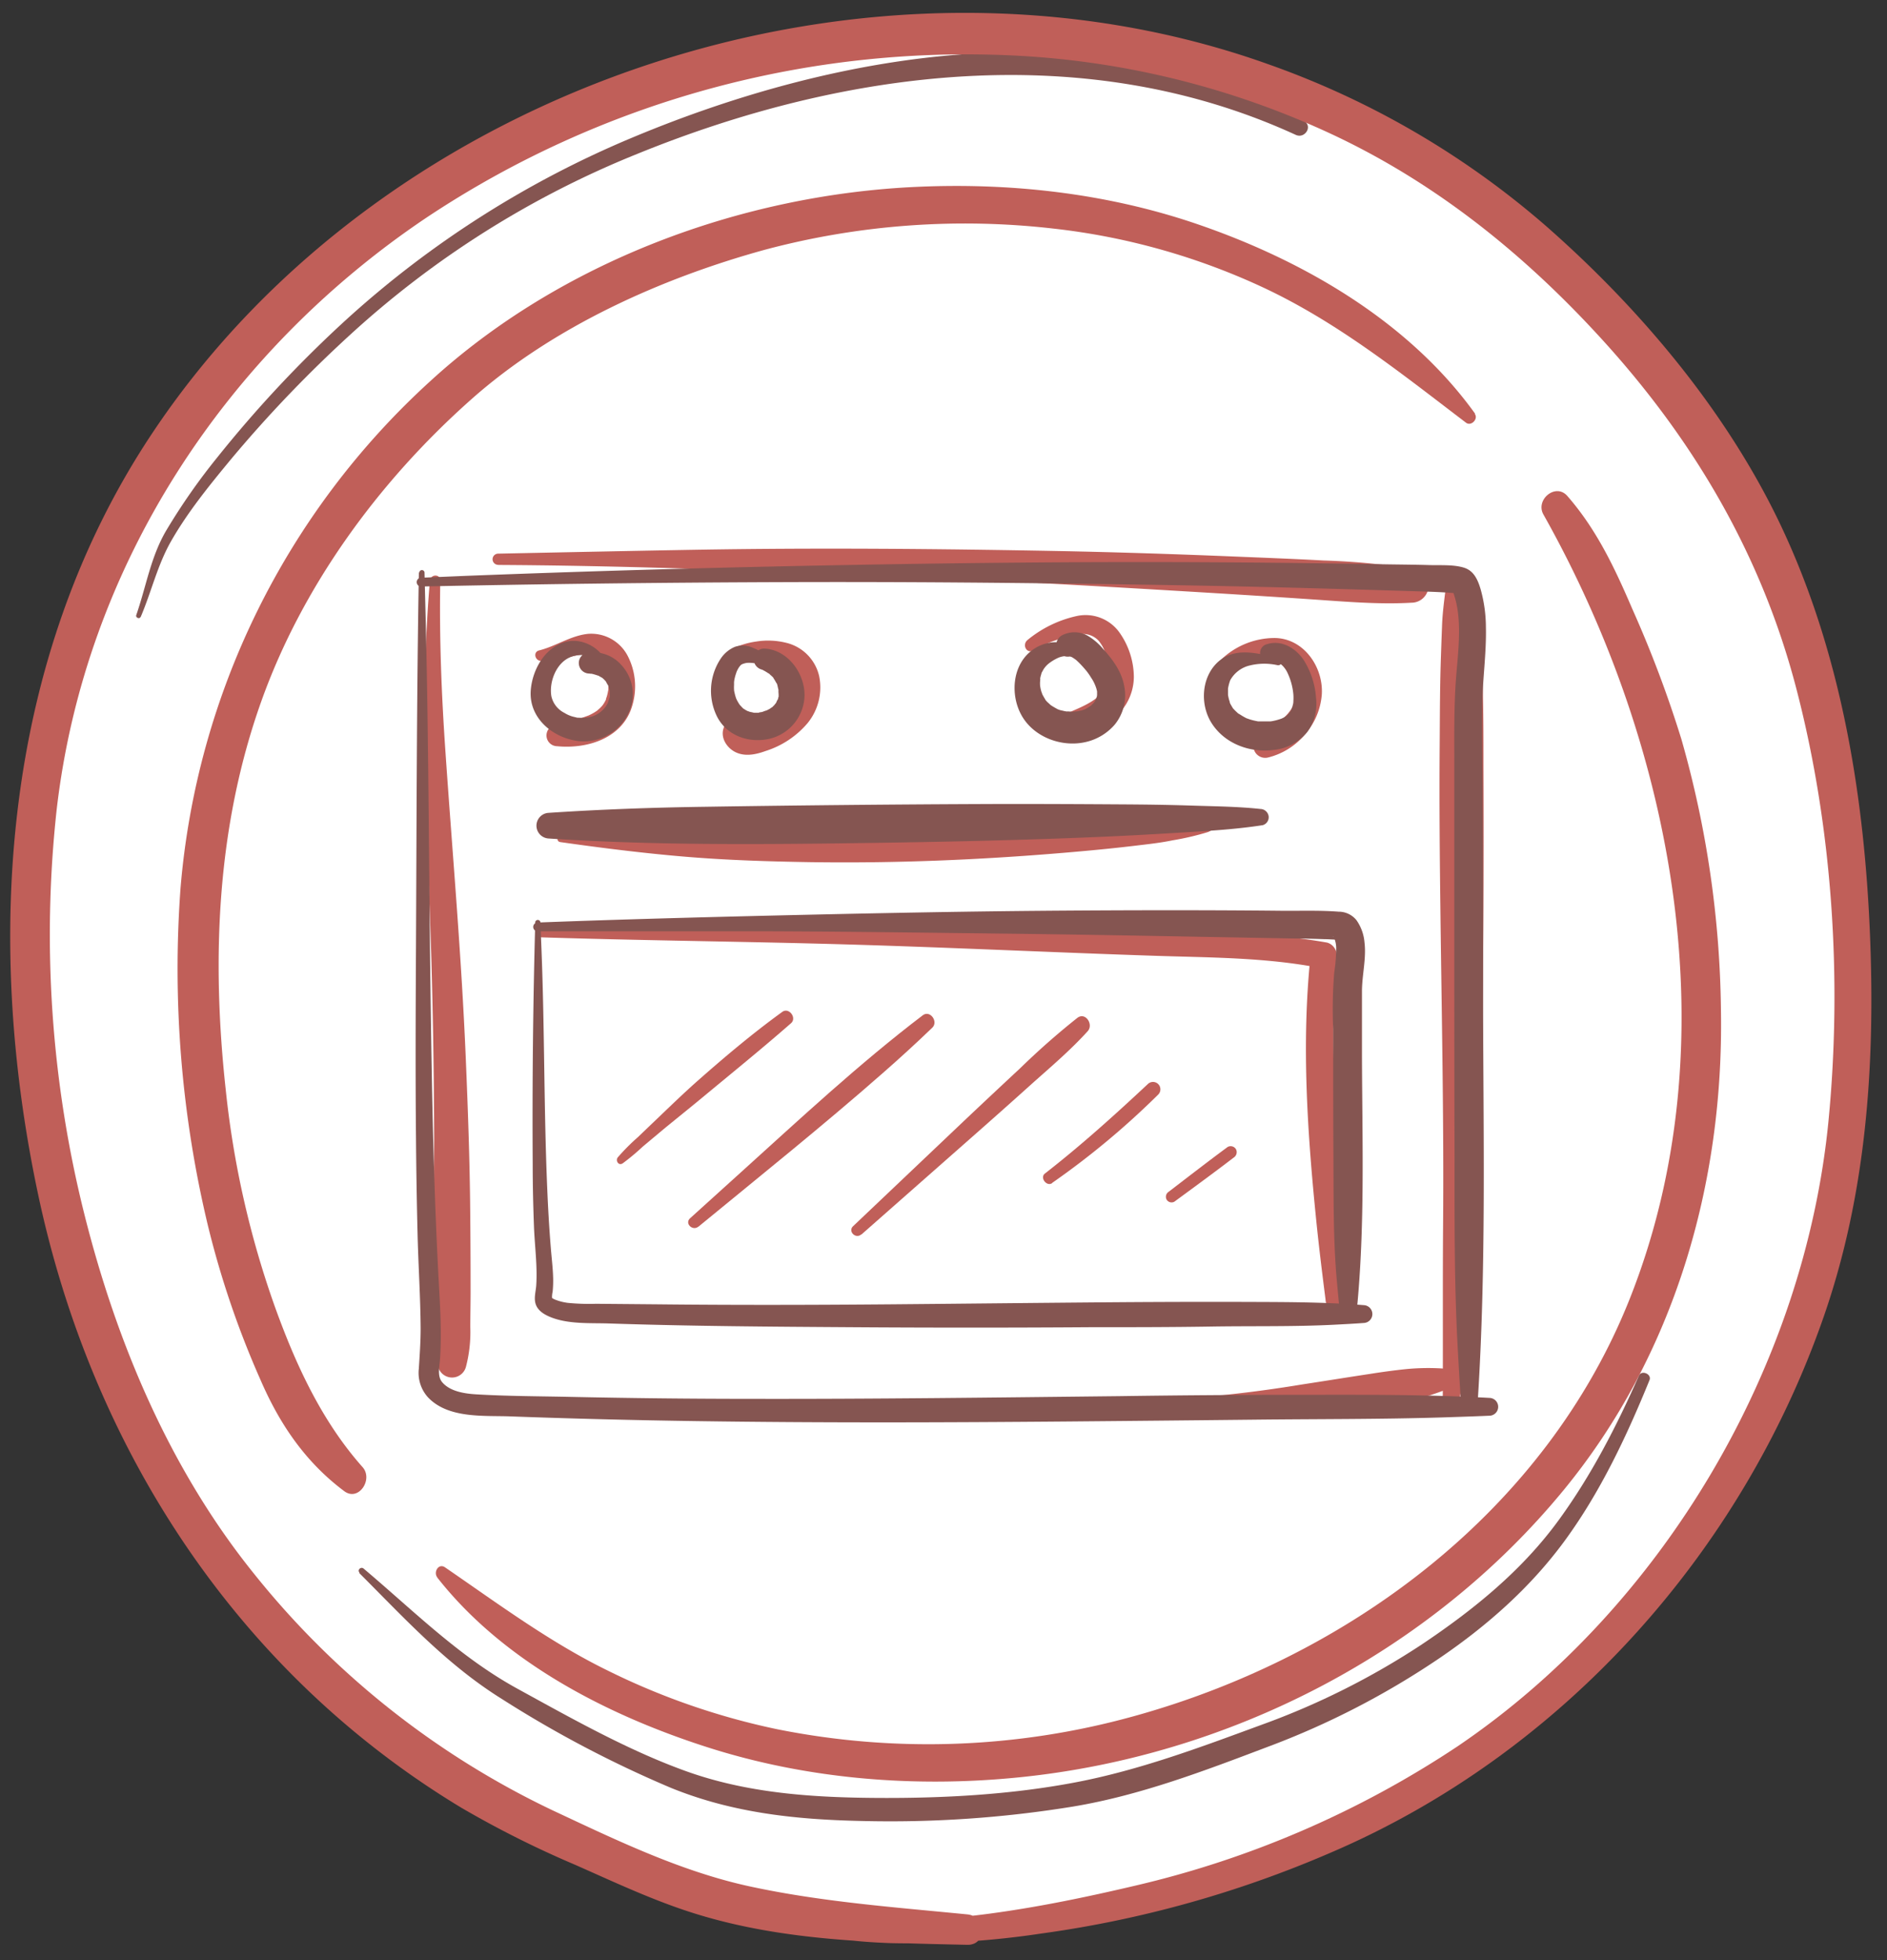 <svg xmlns="http://www.w3.org/2000/svg" viewBox="0 0 394.01 409.15"><rect x="0" y="0" width="394.01" height="409.15" fill="#333333" stroke="none"/><defs><style>.cls-1{fill:#fff;}.cls-2{fill:#855551;}.cls-3{fill:#c05f59;}</style></defs><title>Zeichenfläche 1</title><g id="Ebene_1" data-name="Ebene 1"><ellipse class="cls-1" cx="195.03" cy="205.6" rx="191.06" ry="198.82"/><path class="cls-2" d="M75,328.35c9.53,9.52,18.21,19.07,29.74,26.27a237.53,237.53,0,0,0,35.41,18.61c12.84,5.21,26,6.6,39.77,6.89a237.41,237.41,0,0,0,44.08-3c14-2.32,27.41-7.44,40.64-12.45a169.81,169.81,0,0,0,35.93-18.54c10-6.81,19.05-14.8,26.2-24.58,7.45-10.2,12.9-21.8,17.65-33.45.52-1.27-1.66-2.19-2.21-.94-4.62,10.47-9.86,20.66-16.59,29.94-7.7,10.65-17.88,18.9-28.73,26.16a158.6,158.6,0,0,1-33.52,16.8c-12.75,4.69-25.44,9.45-38.82,12s-27.34,3.32-41,3.25-27.43-.92-40.51-5.66c-12.08-4.37-23.79-11-35-17.14-12.14-6.66-21.62-16.22-32.11-25.07-.58-.49-1.41.3-.85.85Z"/><path class="cls-2" d="M29.38,128.78c2.22-5.21,3.48-10.75,6.28-15.7,3.49-6.15,8.12-11.83,12.61-17.26a268.49,268.49,0,0,1,24.91-26A198.38,198.38,0,0,1,133,32.15c43.64-17.78,93.62-24.17,137.55-4,1.94.89,3.63-1.84,1.7-2.91-43-23.83-96.93-14.63-140.19,3.47A207.65,207.65,0,0,0,72.36,66.67a252.65,252.65,0,0,0-27,28.82,130.53,130.53,0,0,0-10.53,15.05c-3.35,5.58-4.27,11.79-6.38,17.86-.18.53.69.9.9.38Z"/><path class="cls-3" d="M91.31,329.31c13.8,17.58,35.37,28.67,56.31,35.39s43.44,8.52,65.28,6.3c43.73-4.43,85.65-25.91,113.63-60,23.07-28.11,33.39-63.93,32.81-99.9a213.87,213.87,0,0,0-8.26-56.79,242.26,242.26,0,0,0-10.24-27.17c-3.65-8.5-7.45-16.6-13.58-23.61-2.43-2.79-6.71.78-5,3.85C349.62,156,361.37,217.94,340.34,271c-17.58,44.38-58.69,74.89-103.78,87.3A160.47,160.47,0,0,1,162.43,361a147.69,147.69,0,0,1-35.72-12.37c-12-5.89-22.78-13.91-33.78-21.45-1.36-.94-2.48,1-1.62,2.1Z"/><path class="cls-3" d="M308,86.35c-14-19.47-36.38-32.28-58.73-39.81C230.76,40.32,211,38.13,191.55,39,154.83,40.62,117,54.66,89.78,79.62A161.11,161.11,0,0,0,37.7,185.33a230,230,0,0,0,5.71,70.49,190.35,190.35,0,0,0,10.93,32.1c4,9.29,9.38,17.24,17.52,23.34,3,2.27,6.12-2.44,3.85-5-8.62-9.7-14.06-21.63-18.4-33.73a195.14,195.14,0,0,1-10.17-45c-3-27.34-1.9-55,7.41-81.11,8.65-24.24,24.64-46,43.79-63,17-15.13,39.61-25.31,61.42-31.3a162,162,0,0,1,60.32-4.39,140.44,140.44,0,0,1,42.85,11.9c15.93,7.29,29.34,18.08,43.18,28.61,1.07.81,2.6-.77,1.84-1.83Z"/><path class="cls-3" d="M163.27,400.92c6.94,3.74,15,4.41,22.75,4.7a183,183,0,0,0,31.37-2A231.57,231.57,0,0,0,278,386.67c48.24-20.71,85.71-62.49,102.86-112,8.74-25.24,10.64-51.72,9.65-78.23-1.1-29.57-5.9-59.74-18.63-86.66-11.26-23.8-29.3-45.24-49-62.54a179,179,0,0,0-57.69-33.7c-82.9-29.81-184.81,3.7-233.54,77.1C.64,137.3-3.44,195.54,7.93,249.2c11.26,53.19,41.57,99.91,88.44,128.18a210.59,210.59,0,0,0,23.7,11.88c8.36,3.69,16.66,7.62,25.42,10.31,18.32,5.63,37.51,6,56.49,6.4,4.17.09,4-6,0-6.35-15.2-1.5-30.61-2.62-45.55-5.87-14.31-3.12-27.77-9.64-41-15.83A177.37,177.37,0,0,1,53,328.46C35.5,306.74,24.38,280.4,17.63,253.52a240,240,0,0,1-5.8-84.5C17.69,118.27,47,73.68,89,45.46A203.53,203.53,0,0,1,213.92,11.71a177.41,177.41,0,0,1,63.93,16.2C299.51,38,317.92,52.77,334,70.3c19.71,21.46,34,45.81,41.25,74.11,7.37,28.63,9.39,59.89,6.57,89.3-4.94,51.46-34.56,101.76-77.45,130.81A205.68,205.68,0,0,1,237,393.63c-19.57,4.6-40.9,8.58-61.06,7.06a38.66,38.66,0,0,1-11.67-2.21c-1.43-.57-2.35,1.74-1,2.44Z"/></g><g id="Ebene_4" data-name="Ebene 4"><path class="cls-3" d="M89.77,121.16c-1.82,21.29-1.08,42.59-.23,63.9s1.23,42.55,1.07,63.84c0,6,0,12,0,17.92,0,3,0,6,0,9,0,3.19-.07,6.43.88,9.5a3,3,0,0,0,5.8,0,28.67,28.67,0,0,0,.91-8.26c0-2.65.07-5.31.06-8q0-8.08-.08-16.18c-.09-10.69-.48-21.4-.93-32.09-.89-21.26-2.77-42.49-4.23-63.72-.83-11.95-1.31-23.93-1.09-35.91,0-1.37-2-1.33-2.11,0Z"/><path class="cls-3" d="M116.91,175.77c8.66,1.23,17.4,2.33,26.12,3.06s17.5,1,26.24,1.14c17.63.26,35.26-.47,52.83-1.95,5-.42,10-.89,15-1.49,2.58-.31,5.22-.59,7.76-1.12a56.54,56.54,0,0,0,7.33-1.71c2.72-1,2-4.46-.64-4.8a58.29,58.29,0,0,0-6.61-.13c-2.21,0-4.41.16-6.61.32-4.35.31-8.67.78-13,1.25-8.76.94-17.52,1.87-26.28,2.7a510.64,510.64,0,0,1-52.31,2.73,270.89,270.89,0,0,1-29.59-1.54c-.86-.1-1.08,1.42-.2,1.54Z"/><path class="cls-3" d="M112.9,195.66c21.46.69,42.93.87,64.39,1.5s42.63,1.66,63.94,2.36c11.49.38,23.09.33,34.42,2.54l-2-2.62c-1.95,18.53-.64,37.37,1.24,55.86.55,5.35,1.21,10.68,1.89,16a2.56,2.56,0,0,0,2.48,2.48,2.49,2.49,0,0,0,2.48-2.48c-.45-9.38-1.14-18.72-1.93-28.07s-1.4-18.54-1.38-27.84c0-5.33.19-10.66.66-16a2.72,2.72,0,0,0-2-2.63c-10.33-1.84-20.83-2-31.3-2.09s-21.21-.48-31.81-.67q-32.32-.56-64.64-.41c-12.15.06-24.3.17-36.44.65a.69.69,0,0,0,0,1.37Z"/><path class="cls-3" d="M304.47,293.91c.92-5.59,1.76-11.16,2.32-16.8s1-11.09,1.38-16.64c.7-11.17.89-22.39,1.12-33.58.47-22.36.55-44.77.46-67.14,0-6.29,0-12.61-.24-18.9q-.15-4.59-.33-9.2c-.14-3.25-.55-6.46-.93-9.69a3.15,3.15,0,1,0-6.29,0c-.32,2.81-.74,5.62-.85,8.45s-.21,5.64-.3,8.45c-.16,5.56-.16,11.11-.2,16.66-.09,11.19,0,22.39.14,33.57.26,22.21.75,44.44.57,66.65-.1,12.58,0,25.16-.08,37.74,0,1.79,2.92,2.3,3.23.43Z"/><path class="cls-3" d="M256.36,139.42c1.72-.49,3.42-1,5.15-1.41a11.11,11.11,0,0,1,5-.28,5.49,5.49,0,0,1,4.15,4.35,7.23,7.23,0,0,1,.21,1c-.06-.47,0,.26,0,.36a9,9,0,0,1,0,1c0,.17,0,.34,0,.52,0-.27,0-.25,0,.07a9.14,9.14,0,0,1-1.63,3.53c.22-.3-.25.31-.3.37-.26.3-.53.58-.81.86s-.57.56-.87.82a5.58,5.58,0,0,1-.46.39l-.15.11c-1.22.88-2.52,1.66-3.76,2.51a2.47,2.47,0,0,0,1.9,4.5,14.58,14.58,0,0,0,7.69-4.81A14.34,14.34,0,0,0,276,144.9c.32-5.79-3.89-11.76-10-11.72a16.21,16.21,0,0,0-10.78,4.28,1.18,1.18,0,0,0,1.14,2Z"/><path class="cls-3" d="M215.83,135.7a28.94,28.94,0,0,1,4.94-2.17,18.33,18.33,0,0,1,4.78-1.15,4.45,4.45,0,0,1,3.82,1.34A8,8,0,0,1,231,137a11.58,11.58,0,0,1,.54,4.78,5.46,5.46,0,0,1-1.67,3.12c-2.3,2.31-5.73,3.28-8.76,4.78-1.88.93-1,4.3,1.11,4.07A19.28,19.28,0,0,0,232.45,150a11.12,11.12,0,0,0,4.3-8.71,16.28,16.28,0,0,0-3-9.25,8.69,8.69,0,0,0-8.91-3.45,24.38,24.38,0,0,0-10.28,5c-1.23,1-.19,3,1.26,2.16Z"/><path class="cls-3" d="M152.85,137.77l.77.16-.94-.54c.67,1.51,2.87.6,4,.43a15.44,15.44,0,0,1,4.24,0,8.44,8.44,0,0,1,3.08,1,3.78,3.78,0,0,1,1.86,2c-.12-.3.1.38.12.48a4.78,4.78,0,0,0,.12.52c0-.16,0,.42,0,.55q0,.45,0,.9c0,.09-.09.51,0,.06,0,.13-.05.26-.08.38a6.53,6.53,0,0,1-.2.76c0,.11-.24.72-.17.52l-.06.15c-.08.15-.15.31-.23.46s-.3.53-.46.78-.15.22-.23.32c0-.05.21-.26,0,0a14.64,14.64,0,0,1-1.42,1.42c-.25.22,0,0,0,0l-.35.25q-.34.25-.72.48a17.31,17.31,0,0,1-1.8,1l-.4.18c.3-.13.13,0-.07,0l-1,.37c-.7.26-1.4.49-2.11.71l-.47.14s-.62.18-.38.12c.42-.1-.82.11-.72.11.35,0,0,0-.14,0,.13,0,.54.13,0,0-.31-.08-.15-.14-.06,0s-.25-.3-.36-.4a2.17,2.17,0,0,0-3.37.43c-1.2,2.3.52,4.91,2.77,5.71,1.92.7,4,.2,5.82-.46a19,19,0,0,0,8.71-5.78,11.78,11.78,0,0,0,2.42-9.94,9.28,9.28,0,0,0-6.82-6.85,15.67,15.67,0,0,0-6.25-.28,16.94,16.94,0,0,0-3,.69,7.16,7.16,0,0,0-1.66.71,2.69,2.69,0,0,0-1,1.57.91.91,0,0,0,.42,1Z"/><path class="cls-3" d="M112.89,138c2.76.27,5.4-.86,8.09-1.3a6.39,6.39,0,0,1,3.17.1,3.39,3.39,0,0,1,1.87,1.58,9.12,9.12,0,0,1,1,3c0,.08.06.53,0,.08l0,.39c0,.3,0,.59,0,.89a9.39,9.39,0,0,1,0,1.06s0,.48,0,.23a5.39,5.39,0,0,0-.11.53c-.06.29-.13.58-.22.87l-.15.43c-.16.46.15-.29,0,.15a8.67,8.67,0,0,1-.43.79l-.24.37c.2-.29-.12.15-.17.2a7.27,7.27,0,0,1-.55.56c-.12.11-.72.61-.3.29a10.16,10.16,0,0,1-1.55.94l-.35.17c-.44.2.63-.23-.16.06l-.88.32a19,19,0,0,1-2,.58c-1.4.34-2.8.68-4.18,1.07a2.25,2.25,0,0,0,.59,4.41c6.56.63,14-1.8,15.8-8.84A13.86,13.86,0,0,0,131,136.79a8.59,8.59,0,0,0-8.18-4.48c-3.64.36-6.74,2.59-10.25,3.46-1.29.32-.89,2.07.3,2.19Z"/><path class="cls-3" d="M104,117.93c24.84.13,49.68,1.06,74.51,2s49.65,2.34,74.46,3.84q10.45.63,20.91,1.34c6.92.47,14,1.1,20.89.7a3.54,3.54,0,0,0,3.47-3.06,3.5,3.5,0,0,0-2.53-3.88A145.55,145.55,0,0,0,276.39,117c-6.14-.33-12.28-.57-18.42-.82-12.44-.51-24.89-.92-37.34-1.16-24.91-.47-49.84-.69-74.75-.27-13.95.24-27.91.54-41.86.82a1.17,1.17,0,0,0,0,2.34Z"/><path class="cls-3" d="M227.38,293.5a33.75,33.75,0,0,0,3.21,1.1c1.26.3,2.57.35,3.85.55,2.3.36,4.65.49,7,.63,4.82.28,9.65.38,14.48.34a245.58,245.58,0,0,0,29.17-2.23c2.83-.37,5.66-.82,8.47-1.35a47.55,47.55,0,0,0,8-2.33,2.33,2.33,0,0,0-.62-4.56,48.21,48.21,0,0,0-7.31.14c-2.51.26-5,.6-7.52,1-4.79.72-9.57,1.5-14.36,2.23a275.29,275.29,0,0,1-28.35,3.19c-2.7.13-5.4.1-8.1.22-1.31.06-2.61,0-3.92.07a37.94,37.94,0,0,0-4,.57c-.25,0-.19.38,0,.45Z"/><path class="cls-3" d="M130,242.86a47.12,47.12,0,0,0,4.22-3.52l4.42-3.7c3-2.46,6-4.85,8.92-7.29,5.91-4.89,11.84-9.71,17.61-14.76,1.27-1.11-.43-3.37-1.82-2.37-6.21,4.5-12,9.38-17.77,14.47-2.86,2.54-5.61,5.2-8.37,7.84q-2,1.91-4,3.83a43.3,43.3,0,0,0-4.22,4.24c-.51.65.14,1.8,1,1.26Z"/><path class="cls-3" d="M145.84,256.06c12.87-10.58,25.89-21,38.42-32,3.55-3.11,7-6.26,10.42-9.55,1.29-1.26-.48-3.73-2-2.58-13.28,10.11-25.55,21.55-37.92,32.73l-10.67,9.65c-1.19,1.08.53,2.73,1.74,1.74Z"/><path class="cls-3" d="M179.89,257.68l23.83-21q5.91-5.2,11.76-10.47c4-3.56,8.05-7,11.63-10.95,1.28-1.4-.46-4.07-2.15-2.79a157.51,157.51,0,0,0-12,10.57q-5.85,5.44-11.65,10.92l-23.18,22c-1.14,1.08.55,2.74,1.71,1.71Z"/><path class="cls-3" d="M219.69,246.93a167.76,167.76,0,0,0,22.15-18.45,1.54,1.54,0,0,0-2.18-2.18c-6.93,6.48-14,12.85-21.48,18.67-1.11.86.36,2.79,1.51,2Z"/><path class="cls-3" d="M245.22,250.84c4.15-3.05,8.31-6.08,12.39-9.21a1.33,1.33,0,0,0,.46-1.74,1.29,1.29,0,0,0-1.74-.46c-4.15,3.06-8.22,6.22-12.31,9.35a1.24,1.24,0,0,0-.43,1.63,1.21,1.21,0,0,0,1.63.43Z"/></g><g id="Ebene_3" data-name="Ebene 3"><path class="cls-2" d="M87.46,119.56c-.46,26-.47,52-.6,78-.07,13.3-.13,26.59,0,39.88q.08,10.1.33,20.18c.16,6.56.6,13.13.64,19.69,0,2.82-.2,5.6-.38,8.41a7.62,7.62,0,0,0,1.88,5.93c4.13,4.41,11.33,3.84,16.82,4q19.62.72,39.27,1c25.84.38,51.68.3,77.52.08q19.42-.17,38.86-.38c13.12-.15,26.24-.07,39.35-.47,3.32-.11,6.64-.21,9.95-.36a1.86,1.86,0,0,0,0-3.71c-13-.72-26-.67-39-.65q-19.23,0-38.47.28c-25.5.28-51,.61-76.5.56q-19.31,0-38.61-.42c-6.37-.13-12.77-.14-19.12-.52-2.36-.14-5.36-.59-7-2.45-1.15-1.26-.65-3.2-.53-4.81.44-6.25-.08-12.51-.39-18.75q-.51-10-.81-19.92c-.41-13.12-.62-26.25-.79-39.38-.34-25.54-.38-51.1-1-76.63l-.24-9.64a.55.55,0,0,0-1.09,0Z"/><path class="cls-2" d="M87.88,122.43q37.55-.78,75.11-.91c25.52-.1,51,.14,76.54.54q18.73.28,37.45.81,9.45.27,18.89.56c2.7.09,5.41.16,8.1.41-.76-.07-.18,0,0,0s.28.18-.26-.12c.35.2-.49-.37-.5-.55a1.89,1.89,0,0,0,.17.28c.26.54-.16-.47,0,0l.19.58c.19.61.37,1.23.51,1.85,1.09,4.9.35,10.51-.05,15.58-.46,6-.36,12-.37,18q0,20.31,0,40.63,0,20.53.05,41.06c0,13.68-.07,27.41.71,41.06q.27,5,.6,10a1.78,1.78,0,0,0,3.55,0c1.77-27.65,1.15-55.43,1.1-83.12,0-13.81,0-27.61-.09-41.42,0-6.74-.16-13.49-.09-20.23.06-5.49.89-11,.77-16.45a29.76,29.76,0,0,0-1.08-7.91c-.59-2-1.4-3.95-3.56-4.6s-4.86-.46-7.09-.52c-3.28-.1-6.55-.11-9.82-.17q-18.84-.34-37.69-.43c-25.91-.13-51.83.15-77.73.65q-38.19.73-76.36,2.21l-9,.38a.92.92,0,0,0,0,1.84Z"/><path class="cls-2" d="M111.76,192.56q-.69,25.24-.53,50.51c0,4.28.1,8.56.26,12.84.15,4.09.74,8.28.48,12.37-.08,1.26-.51,2.59-.15,3.84.44,1.52,1.91,2.34,3.28,2.88,3.73,1.45,8.14,1.14,12.08,1.27,16.86.56,33.73.67,50.6.78q24.93.17,49.86,0c8.44,0,16.89,0,25.33-.14s16.94.05,25.39-.37c2.16-.11,4.32-.22,6.47-.38a1.86,1.86,0,0,0,0-3.71c-8.32-.67-16.65-.65-25-.68s-16.45,0-24.67.05c-16.31.12-32.61.31-48.92.45s-32.8.18-49.2,0l-12.59-.11a45.94,45.94,0,0,1-5.87-.19,10.85,10.85,0,0,1-2.51-.62,3.2,3.2,0,0,1-.72-.35c-.22-.15-.14-.26-.08,0a4.68,4.68,0,0,1,.12-1.34,22.94,22.94,0,0,0,.1-3.1c-.06-2-.32-4.06-.48-6.08-.34-4.16-.58-8.33-.75-12.49-.7-16.44-.54-32.9-1.18-49.34l-.24-6.14a.55.55,0,0,0-1.09,0Z"/><path class="cls-2" d="M112.21,194.4q24,0,48.11,0c16.46.06,32.92.3,49.39.49,16.21.19,32.42.51,48.63.8l11.93.22c2.09,0,4.19.07,6.29.14.84,0,1.68.08,2.52.1l.38,0s-.55-.14-.29,0c.54.22-.46-.31-.61-.44-.37-.3-.28-.45-.07,0,.06.11.23.47.22.45A5.53,5.53,0,0,1,279,198a34.88,34.88,0,0,1-.41,5,95,95,0,0,0-.22,11.81c0,8.7,0,17.41.05,26.12s-.07,17.55.7,26.27c.2,2.15.39,4.29.62,6.44a1.78,1.78,0,0,0,3.55,0c1.76-17.73,1.14-35.65,1.09-53.44l0-13.23c0-3.42.94-6.84.53-10.25a9.42,9.42,0,0,0-1.68-4.64,4.75,4.75,0,0,0-3.72-1.77c-4-.31-8-.15-12-.19-16.43-.17-32.87-.13-49.31,0-16.85.14-33.71.47-50.56.85-16.46.38-32.92.8-49.38,1.38l-6,.22a.92.92,0,0,0,0,1.84Z"/><path class="cls-2" d="M263.2,168.87c-4.8-.52-9.65-.55-14.47-.71s-9.64-.22-14.46-.25c-9.65-.06-19.29-.11-28.94-.07q-29.07.12-58.12.57c-10.89.15-21.82.55-32.68,1.27a2.68,2.68,0,0,0,0,5.35c19.33,1.27,38.76,1.28,58.12,1.05s38.76-.59,58.12-1.43c5.5-.24,11-.56,16.47-.89s11-.67,16.42-1.51a1.71,1.71,0,0,0,1.23-1.89,1.77,1.77,0,0,0-1.69-1.49Z"/><path class="cls-2" d="M127,139.75c-.42-3.77-4.73-6.57-8.39-5.87-4.69.89-7.47,5.85-7.79,10.26-.41,5.75,4.59,9.89,9.92,10.55A10.31,10.31,0,0,0,131.9,147a9,9,0,0,0-2-8,7.79,7.79,0,0,0-7.45-2.69,2.16,2.16,0,0,0-1.57,2.4,2.19,2.19,0,0,0,2.15,1.89s.75.11.31,0l.44.1a10.74,10.74,0,0,1,1.1.34c-.36-.14,0,0,.06,0l.59.34c.37.21.19.12.08,0a6.77,6.77,0,0,1,1,1c-.22-.29,0,0,0,.08.11.2.23.4.35.6s.19.42.05.07a6.1,6.1,0,0,1,.31,1.11c-.07-.41,0,0,0,.07,0,.28,0,.56,0,.85s.15-.52,0,.19c0,.2-.09.4-.15.59s-.12.39-.19.57c.13-.33,0,0,0,.09a5.44,5.44,0,0,1-1.38,1.84,5.59,5.59,0,0,1-3.51,1.38,10.9,10.9,0,0,1-1.28,0l-.14,0c-.21,0-.42-.08-.63-.13a6.54,6.54,0,0,1-2.19-.88,5.12,5.12,0,0,1-2.72-3.47c-.46-2.65.71-6.21,3.18-7.76s6.6-1.05,7.38,2.28c.18.76,1.48.62,1.38-.18Z"/><path class="cls-2" d="M162.28,139.23a11,11,0,0,0-5.06-4,5.15,5.15,0,0,0-3.76-.21,6.61,6.61,0,0,0-2.94,2.42,12.09,12.09,0,0,0-.82,12.1c2,4,6.58,5.63,10.84,4.71a9.51,9.51,0,0,0,7.45-9c.07-4.71-3.51-9.63-8.41-9.87a2.21,2.21,0,0,0-2.19,1.93,2.26,2.26,0,0,0,1.6,2.44c.54.21-.42-.23.08,0l.45.24a9.61,9.61,0,0,1,.87.53c.18.12.57.22.05,0a1.76,1.76,0,0,1,.39.34c.12.11.7.57.7.75l-.18-.25.2.28c.1.14.19.29.28.44s.17.3.25.45l.08.16c.11.26.1.21-.06-.15.17.11.28.79.33,1s.07.28.1.42,0,.17.05.26c0,.29,0,.23,0-.2-.09.11,0,.85,0,1a2.85,2.85,0,0,0,0,.51l.05-.39c0,.11,0,.22-.07.34s-.08.33-.13.49l-.06.16c-.1.28-.07.22.09-.17-.18.11-.35.68-.48.88l-.09.13c-.18.24-.13.18.14-.17-.11,0-.25.28-.33.36s-.23.24-.35.35-.5.2.06,0a7.26,7.26,0,0,0-.68.45l-.44.23-.3.15-.31.13c.91-.38-.17,0-.4.1s-.67.11-1,.22c.66-.24.43-.05.1,0l-.33,0h-.5c-.29,0-.86-.22-.06,0-.31-.1-.65-.12-1-.22a1.9,1.9,0,0,0-.46-.15l.36.15-.29-.14a5.2,5.2,0,0,1-.72-.42l-.13-.1c-.24-.18-.2-.14.12.1-.12,0-.46-.4-.54-.48s-.25-.27-.37-.4c-.42-.44.31.49,0,0a10,10,0,0,1-.56-.93,1.06,1.06,0,0,1-.16-.32l.11.28c0-.12-.09-.23-.13-.34a9.16,9.16,0,0,1-.35-1.24,3.41,3.41,0,0,1-.1-.54c0,.64,0,0,0-.09a7.32,7.32,0,0,1,0-.94c0-.18,0-.37,0-.55s.09-.73,0-.13a9.09,9.09,0,0,1,.27-1.28c.05-.18.11-.36.17-.54l.12-.34c-.1.24-.1.23,0,0a6.15,6.15,0,0,1,.6-1.06c-.22.31.16-.19.18-.21l.29-.26c-.14.11-.11.11.08,0a4.27,4.27,0,0,1,1-.27,7.72,7.72,0,0,1,5.25,1.7c.54.41,1.5-.12,1-.81Z"/><path class="cls-2" d="M226.71,136.35a9.29,9.29,0,0,0-5.31-2.25,8.34,8.34,0,0,0-6.22,1.89c-3.81,3.11-4.18,9-2,13.11,2.44,4.65,8.25,6.9,13.27,5.85a11.31,11.31,0,0,0,6.29-3.67,9.66,9.66,0,0,0,2-8.05c-.51-3-2.44-5.61-4.42-7.78a12.22,12.22,0,0,0-3.35-2.82,5.64,5.64,0,0,0-5.24,0,2.37,2.37,0,0,0-1,3,2.44,2.44,0,0,0,2.81,1.38c-.18,0-.52-.06,0,.07.09,0,.43.19.09,0a7.38,7.38,0,0,1,1.15.76c-.11-.09-.28-.26.1.1.17.16.35.32.51.49.37.37.72.76,1.06,1.15s.5.59.66.81.46.63.67,1a8.55,8.55,0,0,1,1.12,2.27c.07.22.12.44.17.66.14.54.05.18,0,0,0,.27,0,.53,0,.8s-.12.53,0,0c0,.18-.08.35-.13.53s-.41.9-.07.26l-.23.43c-.15.25-.43.56-.08.17a11.9,11.9,0,0,1-.87.87c-.43.38,0,0,.06-.05l-.63.41c-.24.13-1,.55-.35.22a5.87,5.87,0,0,1-1.44.44,1.78,1.78,0,0,1-.49.09c.57.15.41-.05,0,0s-.75.07-1.12.08a7.68,7.68,0,0,0-1.25-.06c.09-.11.65.13.14,0-.28-.06-.57-.11-.85-.19a3.57,3.57,0,0,1-1.06-.35c.64.45,0,0-.13-.08a4.63,4.63,0,0,1-.43-.24c-.36-.2-.7-.42-1-.65.09.06.48.42.05,0l-.55-.5-.41-.46c-.32-.32.35.58,0-.07q-.31-.51-.6-1.05c-.07-.12-.16-.48,0,0,0-.16-.11-.31-.16-.46s-.14-.47-.19-.71-.13-.83-.07-.23a8,8,0,0,1-.05-1.09c0-.16.12-1.13,0-.64a7.87,7.87,0,0,1,.29-1.16c0-.15.11-.3.17-.45-.17.38.19-.32.23-.39a5,5,0,0,1,1.23-1.36,9.89,9.89,0,0,1,1.93-1.14,4.75,4.75,0,0,1,4.5.52c.89.62,2-.79,1.16-1.5Z"/><path class="cls-2" d="M267.18,137.43c-4.36-1-9.48-2.61-13.13,1-3.21,3.21-3.46,8.69-1.1,12.46,2.74,4.37,8.06,6.32,13.05,5.65a10.32,10.32,0,0,0,6.93-3.7,9.93,9.93,0,0,0,1.86-7.15,17,17,0,0,0-2.63-8c-1.69-2.43-4.56-4.17-7.58-3.23a1.88,1.88,0,1,0,1,3.62c1.35-.23,2.53,1,3.13,2.12a13.27,13.27,0,0,1,1.35,4.79,10.1,10.1,0,0,1,0,1.35,2.58,2.58,0,0,1-.15.92c0,.17-.09.33-.14.5-.19.75.11-.17-.07.23a5.12,5.12,0,0,1-.3.57s-.48.62-.2.31c-.15.16-.31.31-.47.46-.33.32.51-.29-.16.13-.14.1-.29.19-.44.28s-.84.39-.27.16a11.89,11.89,0,0,1-2.57.69c.61-.1.05,0-.11,0l-.63,0c-.42,0-.85,0-1.27,0l-.51,0c-.81-.06.42.1-.07,0s-.91-.18-1.36-.31a6.17,6.17,0,0,1-.61-.19c-.14-.05-.67-.26-.11,0a9.4,9.4,0,0,1-1-.51c-.33-.18-.63-.4-1-.6-.65-.41.37.38-.2-.15l-.55-.52-.34-.36c-.52-.55.22.41-.15-.2-.17-.29-.35-.58-.51-.88-.07-.13-.23-.6,0-.09-.05-.14-.11-.29-.15-.43a7.56,7.56,0,0,1-.31-1.33c.07.51,0,.1,0,0s0-.46,0-.68,0-.31,0-.46c0-.7-.06.28,0-.13a8.79,8.79,0,0,1,.22-1c.06-.21.12-.42.2-.63.14-.43-.14.16.12-.26a6.34,6.34,0,0,1,3.57-2.83,12.68,12.68,0,0,1,6.21-.18c.93.19,1.33-1.22.39-1.43Z"/></g></svg>